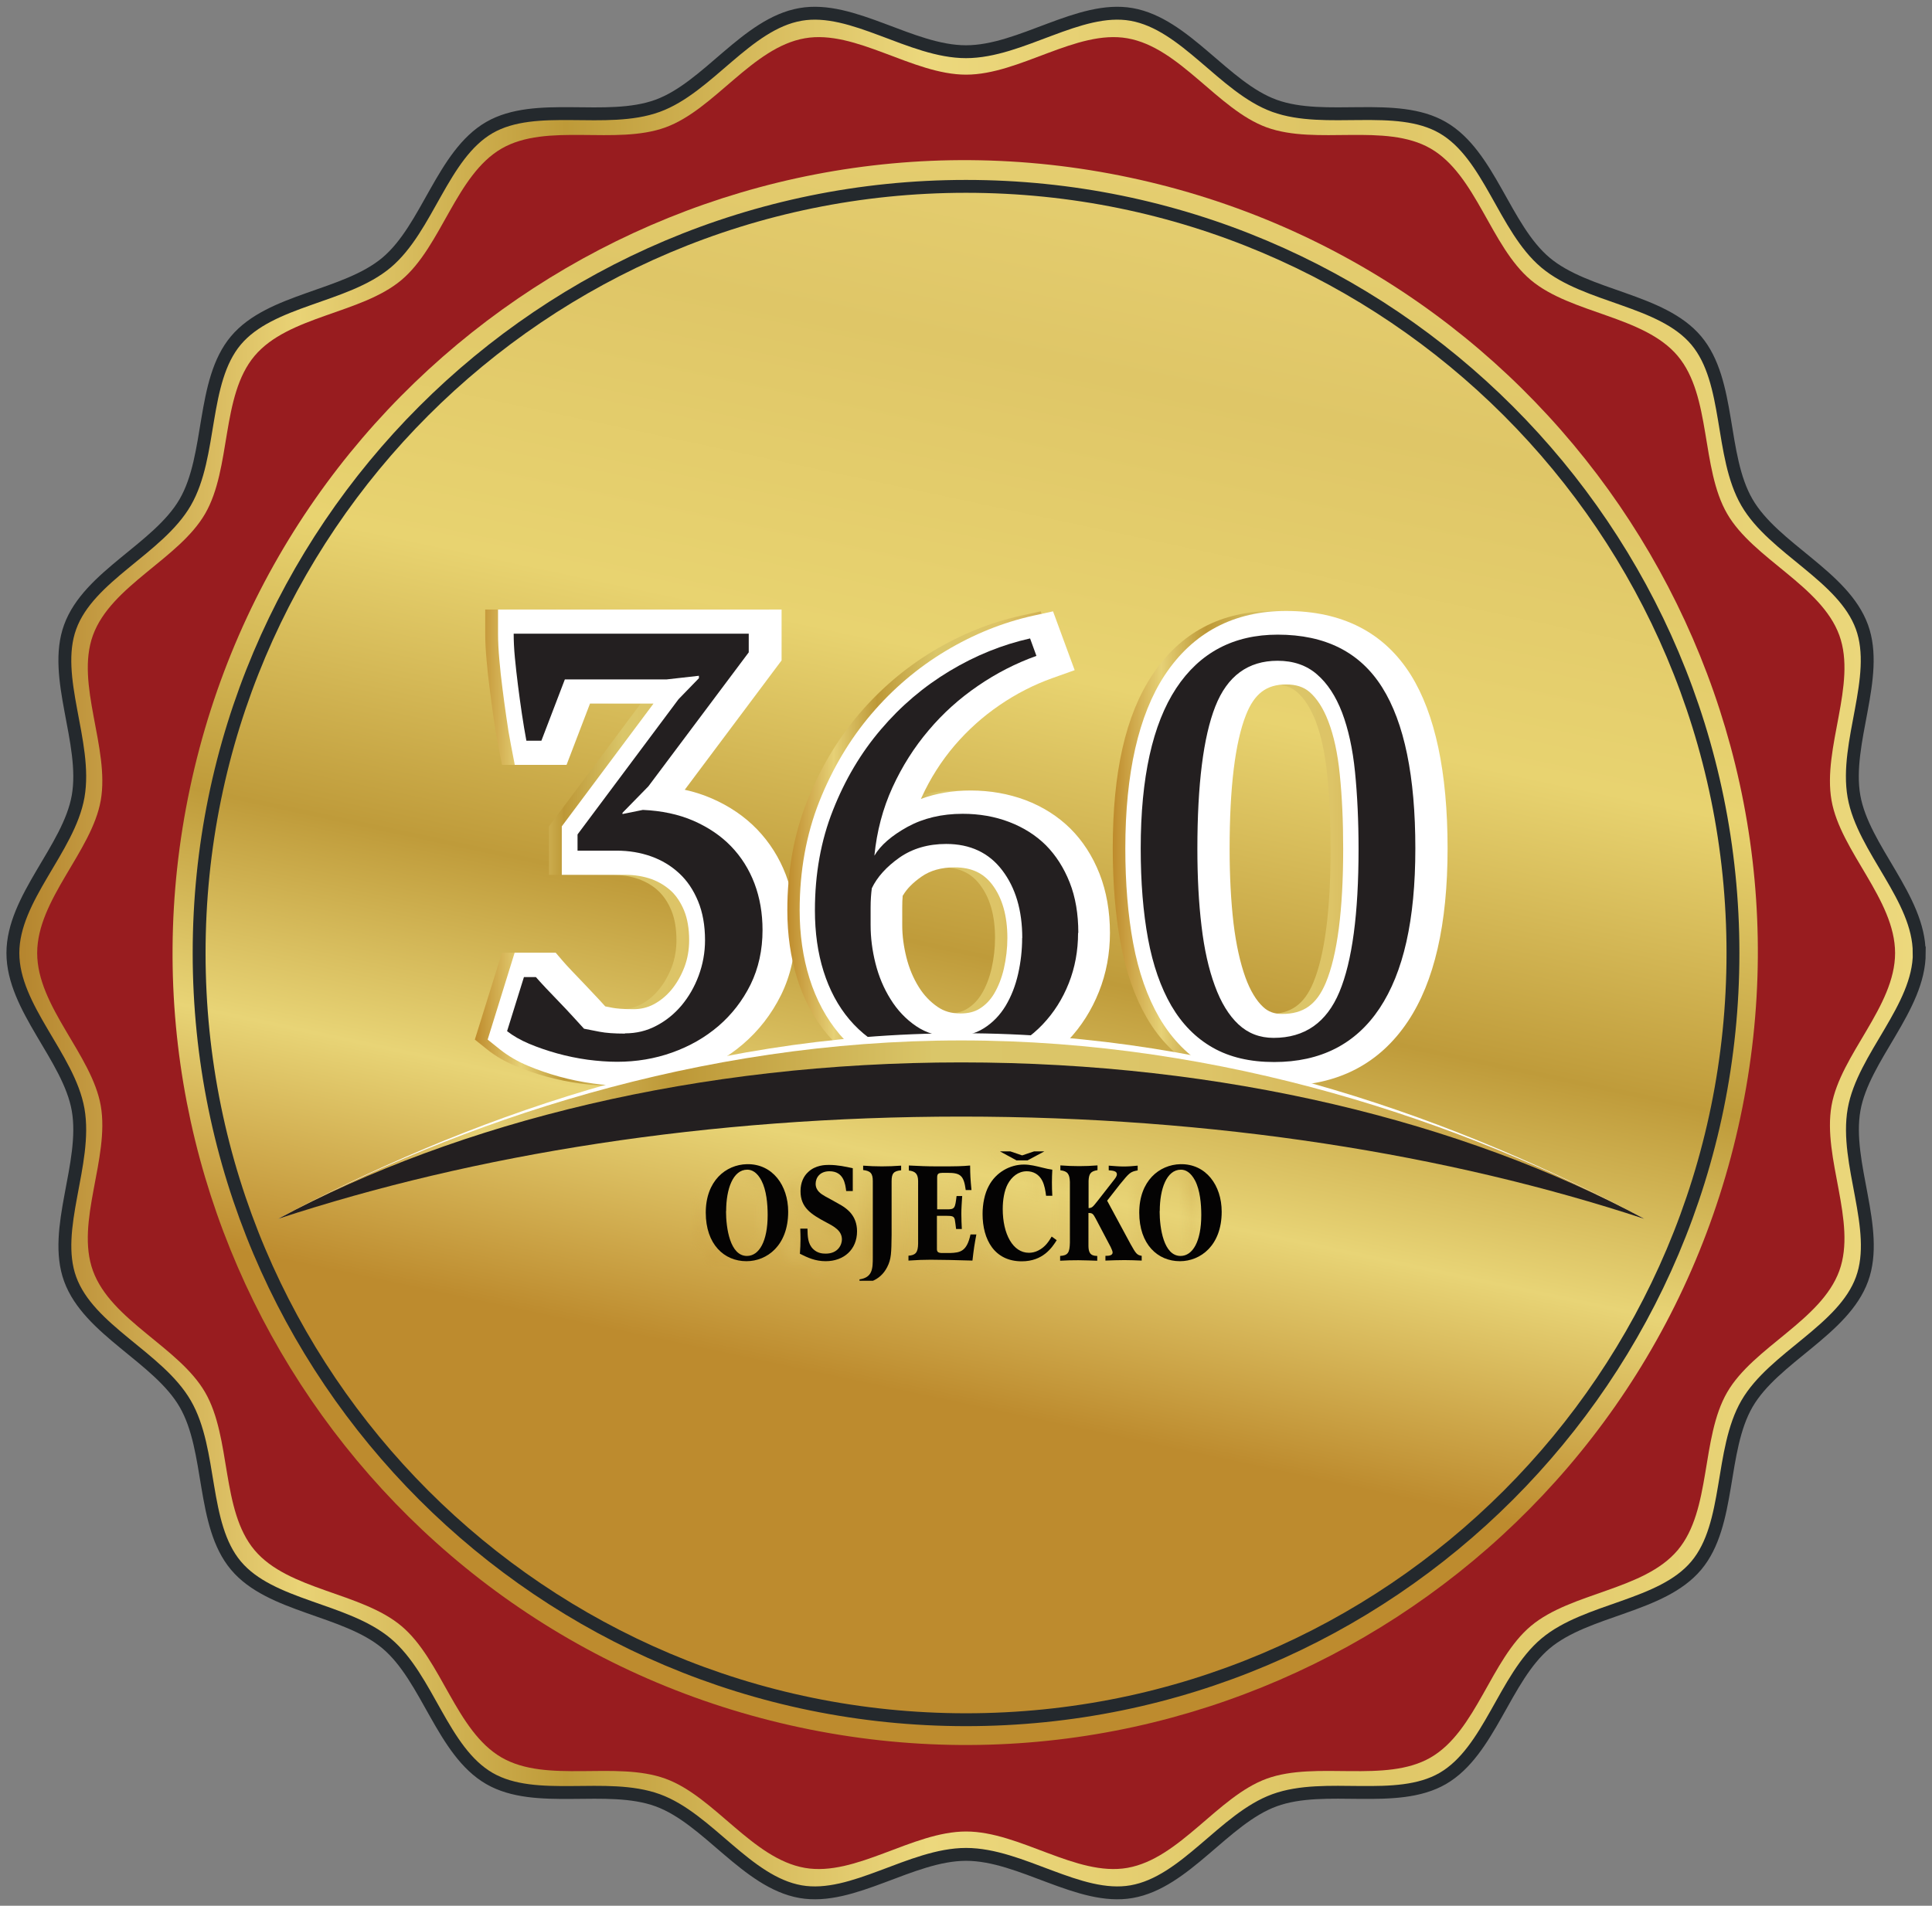 <svg width="150" height="148" viewBox="0 0 150 148" fill="none" xmlns="http://www.w3.org/2000/svg">
<rect x="0" y="0" width="150" height="148" fill="#808080" stroke="none"/>
<path d="M149.013 74.013C149.013 78.28 144.663 82.109 143.949 86.176C143.215 90.352 145.989 95.436 144.567 99.336C143.125 103.3 137.719 105.411 135.634 109.015C133.53 112.651 134.386 118.385 131.696 121.583C128.999 124.795 123.201 124.943 119.996 127.632C116.798 130.322 115.653 136.005 112.017 138.116C108.413 140.201 102.917 138.36 98.953 139.808C95.059 141.224 92.035 146.179 87.858 146.906C83.797 147.621 79.273 144.011 75.007 144.011C70.74 144.011 66.216 147.621 62.155 146.906C57.979 146.173 54.954 141.224 51.061 139.808C47.097 138.367 41.601 140.201 37.997 138.116C34.355 136.011 33.215 130.322 30.017 127.632C26.806 124.936 21.008 124.788 18.318 121.583C15.628 118.385 16.49 112.651 14.379 109.015C12.294 105.411 6.888 103.3 5.447 99.336C4.031 95.443 6.798 90.352 6.065 86.176C5.35 82.115 1 78.28 1 74.013C1 69.746 5.35 65.911 6.065 61.85C6.798 57.674 4.025 52.59 5.447 48.69C6.888 44.726 12.294 42.615 14.379 39.011C16.483 35.375 15.628 29.641 18.311 26.443C21.008 23.232 26.806 23.084 30.011 20.394C33.209 17.704 34.355 12.021 37.99 9.91C41.594 7.825 47.09 9.666 51.054 8.218C54.948 6.802 57.972 1.847 62.149 1.12C66.21 0.405 70.734 4.016 75 4.016C79.267 4.016 83.791 0.405 87.852 1.12C92.028 1.853 95.046 6.802 98.946 8.218C102.91 9.659 108.406 7.825 112.01 9.91C115.652 12.015 116.792 17.704 119.99 20.394C123.201 23.09 128.999 23.238 131.696 26.443C134.386 29.641 133.523 35.375 135.628 39.011C137.713 42.615 143.119 44.726 144.56 48.69C145.976 52.583 143.209 57.674 143.942 61.85C144.657 65.911 149.007 69.746 149.007 74.013H149.013Z" fill="url(#paint0_linear_188_747)" stroke="#24292D" stroke-miterlimit="10"/>
<path d="M147.134 74.013C147.134 78.17 142.894 81.903 142.199 85.867C141.484 89.941 144.187 94.896 142.803 98.692C141.394 102.554 136.13 104.613 134.096 108.127C132.044 111.673 132.88 117.259 130.261 120.38C127.635 123.507 121.985 123.649 118.857 126.275C115.736 128.894 114.623 134.435 111.077 136.487C107.563 138.521 102.209 136.726 98.341 138.135C94.545 139.519 91.597 144.345 87.53 145.059C83.572 145.754 79.164 142.234 75.007 142.234C70.85 142.234 66.441 145.754 62.484 145.059C58.41 144.345 55.469 139.519 51.672 138.135C47.805 136.726 42.457 138.521 38.943 136.487C35.397 134.435 34.284 128.894 31.163 126.275C28.035 123.649 22.385 123.507 19.759 120.38C17.14 117.259 17.977 111.673 15.924 108.127C13.89 104.613 8.626 102.554 7.217 98.692C5.833 94.896 8.536 89.941 7.822 85.867C7.127 81.909 2.886 78.17 2.886 74.013C2.886 69.856 7.127 66.117 7.822 62.159C8.536 58.085 5.833 53.13 7.217 49.333C8.626 45.472 13.89 43.413 15.924 39.899C17.977 36.353 17.14 30.767 19.759 27.646C22.385 24.518 28.035 24.377 31.163 21.751C34.284 19.132 35.397 13.591 38.943 11.538C42.457 9.505 47.811 11.3 51.672 9.891C55.469 8.507 58.416 3.681 62.484 2.973C66.441 2.278 70.85 5.798 75.007 5.798C79.164 5.798 83.572 2.278 87.53 2.973C91.604 3.687 94.545 8.507 98.341 9.891C102.209 11.3 107.557 9.505 111.077 11.538C114.623 13.591 115.736 19.132 118.857 21.751C121.985 24.377 127.635 24.518 130.261 27.646C132.88 30.767 132.044 36.353 134.096 39.899C136.13 43.413 141.394 45.472 142.803 49.333C144.187 53.13 141.484 58.085 142.199 62.159C142.894 66.117 147.134 69.856 147.134 74.013Z" fill="#981C1F"/>
<path d="M135.122 86.769C142.187 53.53 120.969 20.858 87.731 13.793C54.492 6.727 21.819 27.945 14.754 61.184C7.689 94.423 28.907 127.095 62.146 134.16C95.384 141.226 128.057 120.008 135.122 86.769Z" fill="url(#paint1_linear_188_747)"/>
<g clip-path="url(#clip0_188_747)">
<path d="M47.589 84.326C46.793 84.326 45.94 84.269 45.048 84.145C44.157 84.022 43.276 83.842 42.413 83.605C41.569 83.368 40.763 83.093 40.024 82.781C39.199 82.439 38.469 82.013 37.872 81.539L36.867 80.734L38.971 73.986H42.157L42.716 74.639C42.877 74.829 43.114 75.085 43.418 75.407C43.74 75.748 44.081 76.109 44.442 76.478C44.812 76.867 45.172 77.246 45.523 77.625C45.693 77.814 45.854 77.985 46.006 78.156C46.186 78.194 46.376 78.222 46.584 78.269C46.85 78.317 47.343 78.374 48.196 78.374C48.765 78.374 49.277 78.25 49.751 78.004C50.282 77.729 50.737 77.359 51.135 76.876C51.552 76.374 51.894 75.777 52.15 75.113C52.396 74.459 52.519 73.758 52.519 73.019C52.519 72.118 52.387 71.341 52.121 70.697C51.865 70.081 51.533 69.588 51.116 69.19C50.68 68.782 50.178 68.489 49.59 68.27C48.974 68.052 48.281 67.939 47.542 67.939H42.621V64.176L49.742 54.642H44.812L42.991 59.4H38.971L38.678 57.874C38.545 57.201 38.422 56.462 38.317 55.694C38.203 54.936 38.109 54.187 38.014 53.448C37.919 52.699 37.834 51.96 37.777 51.258C37.711 50.529 37.673 49.846 37.673 49.221V47.335H59.687V51.287L52.169 61.333C52.908 61.494 53.61 61.721 54.264 62.006C55.638 62.603 56.824 63.409 57.791 64.413C58.758 65.418 59.507 66.603 60.019 67.939C60.521 69.256 60.767 70.697 60.767 72.223C60.767 74.061 60.388 75.767 59.639 77.274C58.9 78.762 57.904 80.042 56.672 81.094C55.458 82.127 54.046 82.932 52.491 83.482C50.936 84.032 49.296 84.316 47.589 84.316V84.326Z" fill="url(#paint2_linear_188_747)"/>
<path d="M48.585 84.326C47.788 84.326 46.935 84.269 46.044 84.145C45.153 84.022 44.271 83.842 43.408 83.605C42.555 83.368 41.759 83.093 41.019 82.781C40.194 82.439 39.474 82.013 38.867 81.539L37.862 80.734L39.957 73.986H43.143L43.702 74.639C43.863 74.829 44.1 75.085 44.404 75.407C44.736 75.748 45.067 76.109 45.428 76.478C45.797 76.867 46.158 77.246 46.508 77.625C46.679 77.814 46.84 77.985 46.992 78.156C47.172 78.194 47.362 78.222 47.57 78.269C47.836 78.317 48.329 78.374 49.182 78.374C49.751 78.374 50.263 78.25 50.737 78.004C51.258 77.729 51.723 77.35 52.121 76.876C52.538 76.374 52.879 75.777 53.135 75.113C53.382 74.459 53.505 73.758 53.505 73.019C53.505 72.118 53.372 71.341 53.107 70.697C52.851 70.09 52.519 69.578 52.102 69.19C51.666 68.792 51.154 68.479 50.576 68.27C49.959 68.052 49.267 67.939 48.528 67.939H43.617V64.176L50.737 54.642H45.807L43.987 59.4H39.967L39.673 57.874C39.54 57.201 39.417 56.462 39.313 55.694C39.199 54.936 39.104 54.187 39.009 53.448C38.914 52.699 38.829 51.96 38.772 51.258C38.706 50.529 38.668 49.846 38.668 49.221V47.335H60.682V51.287L53.164 61.333C53.903 61.494 54.605 61.721 55.259 62.006C56.634 62.603 57.819 63.409 58.786 64.413C59.753 65.418 60.502 66.603 61.014 67.939C61.516 69.256 61.763 70.697 61.763 72.223C61.763 74.061 61.384 75.767 60.635 77.284C59.895 78.772 58.9 80.051 57.667 81.103C56.454 82.136 55.041 82.942 53.486 83.492C51.931 84.041 50.282 84.326 48.585 84.326Z" fill="white"/>
<path d="M48.528 80.25C49.4 80.25 50.206 80.061 50.955 79.662C51.704 79.274 52.358 78.743 52.917 78.08C53.477 77.407 53.922 76.639 54.245 75.767C54.567 74.895 54.738 73.976 54.738 73.019C54.738 71.872 54.558 70.858 54.197 69.986C53.837 69.114 53.354 68.394 52.728 67.816C52.102 67.237 51.382 66.802 50.557 66.508C49.732 66.214 48.841 66.062 47.874 66.062H44.84V64.802L52.681 54.301L54.264 52.67V52.481L51.742 52.765H43.854L42.034 57.523H40.868C40.744 56.869 40.631 56.168 40.517 55.419C40.403 54.67 40.308 53.931 40.213 53.201C40.119 52.471 40.043 51.761 39.976 51.078C39.91 50.396 39.882 49.77 39.882 49.211H58.132V50.661L50.339 61.068L48.329 63.124V63.219L49.912 62.897C51.372 62.963 52.681 63.238 53.837 63.74C54.984 64.243 55.961 64.897 56.757 65.721C57.554 66.546 58.16 67.512 58.578 68.612C58.995 69.721 59.203 70.924 59.203 72.232C59.203 73.787 58.89 75.199 58.274 76.459C57.648 77.72 56.814 78.791 55.781 79.681C54.738 80.572 53.543 81.255 52.188 81.738C50.832 82.222 49.41 82.458 47.912 82.458C47.191 82.458 46.433 82.401 45.627 82.297C44.821 82.184 44.025 82.022 43.247 81.805C42.47 81.587 41.749 81.34 41.076 81.056C40.403 80.771 39.844 80.449 39.37 80.079L40.678 75.881H41.607C41.797 76.099 42.053 76.383 42.375 76.725C42.697 77.066 43.048 77.426 43.399 77.796C43.759 78.165 44.11 78.544 44.451 78.914C44.793 79.283 45.087 79.615 45.343 79.89C45.655 79.956 46.053 80.032 46.556 80.127C47.049 80.222 47.703 80.269 48.519 80.269L48.528 80.25Z" fill="#231F20"/>
<path d="M98.605 84.326C96.424 84.326 94.509 83.871 92.916 82.961C91.323 82.051 90.015 80.734 89.029 79.028C88.1 77.426 87.418 75.483 87 73.237C86.602 71.095 86.394 68.621 86.394 65.882C86.394 59.959 87.389 55.561 89.446 52.443C91.636 49.126 94.812 47.448 98.88 47.448C103.241 47.448 106.493 49.116 108.559 52.415C110.474 55.476 111.413 59.883 111.413 65.882C111.413 71.882 110.408 76.203 108.332 79.321C106.123 82.638 102.852 84.316 98.614 84.316L98.605 84.326ZM98.88 53.154C97.799 53.154 96.585 53.438 95.76 55.523C94.917 57.656 94.49 61.153 94.49 65.93C94.49 68.043 94.594 69.977 94.793 71.701C94.993 73.35 95.305 74.763 95.722 75.919C96.092 76.933 96.557 77.701 97.088 78.194C97.495 78.573 97.951 78.743 98.557 78.743C100.216 78.743 101.259 77.995 101.961 76.317C102.852 74.175 103.307 70.678 103.307 65.93C103.307 63.807 103.222 61.854 103.042 60.129C102.871 58.509 102.577 57.106 102.141 55.988C101.762 55.002 101.278 54.253 100.709 53.751C100.245 53.343 99.638 53.154 98.87 53.154H98.88Z" fill="url(#paint3_linear_188_747)"/>
<path d="M99.581 84.326C97.401 84.326 95.486 83.871 93.902 82.961C92.309 82.051 91.001 80.734 90.006 79.028C89.077 77.426 88.394 75.483 87.977 73.237C87.579 71.095 87.37 68.621 87.37 65.882C87.37 60.044 88.403 55.523 90.423 52.443C92.613 49.126 95.789 47.448 99.856 47.448C104.217 47.448 107.469 49.116 109.536 52.415C111.423 55.438 112.39 59.968 112.39 65.882C112.39 71.796 111.356 76.251 109.308 79.321C107.099 82.638 103.829 84.316 99.591 84.316L99.581 84.326ZM99.856 53.154C98.33 53.154 97.391 53.865 96.737 55.523C95.893 57.656 95.467 61.153 95.467 65.93C95.467 68.043 95.571 69.986 95.77 71.701C95.969 73.35 96.282 74.763 96.699 75.919C97.069 76.933 97.533 77.701 98.064 78.194C98.463 78.573 98.936 78.743 99.534 78.743C101.212 78.743 102.226 78.013 102.937 76.317C103.829 74.175 104.284 70.678 104.284 65.93C104.284 63.807 104.198 61.854 104.018 60.129C103.857 58.509 103.554 57.106 103.118 55.988C102.738 55.002 102.255 54.253 101.686 53.751C101.212 53.343 100.624 53.154 99.847 53.154H99.856Z" fill="white"/>
<path d="M88.565 65.882C88.565 60.385 89.484 56.243 91.314 53.457C93.144 50.68 95.779 49.287 99.202 49.287C102.899 49.287 105.601 50.652 107.317 53.391C109.033 56.13 109.887 60.29 109.887 65.882C109.887 71.474 108.958 75.521 107.109 78.307C105.26 81.084 102.53 82.477 98.927 82.477C97.059 82.477 95.476 82.108 94.158 81.359C92.841 80.61 91.779 79.53 90.944 78.108C90.12 76.687 89.513 74.952 89.133 72.905C88.754 70.858 88.565 68.517 88.565 65.892V65.882ZM92.964 65.93C92.964 68.119 93.068 70.119 93.286 71.919C93.495 73.72 93.845 75.265 94.32 76.554C94.793 77.852 95.4 78.847 96.149 79.549C96.898 80.25 97.808 80.601 98.88 80.601C101.297 80.601 102.994 79.416 103.99 77.037C104.985 74.658 105.478 70.962 105.478 65.939C105.478 63.75 105.383 61.75 105.203 59.949C105.023 58.148 104.682 56.613 104.198 55.334C103.705 54.054 103.061 53.069 102.245 52.367C101.439 51.666 100.416 51.315 99.192 51.315C96.898 51.315 95.287 52.5 94.357 54.86C93.428 57.22 92.964 60.916 92.964 65.939V65.93Z" fill="#231F20"/>
<path d="M73.367 84.326C71.433 84.326 69.67 83.975 68.153 83.283C66.617 82.582 65.299 81.596 64.237 80.335C63.194 79.103 62.408 77.634 61.886 75.966C61.384 74.355 61.128 72.583 61.128 70.687C61.128 67.645 61.64 64.802 62.654 62.243C63.659 59.712 65.015 57.428 66.683 55.466C68.352 53.505 70.296 51.855 72.457 50.557C74.619 49.259 76.903 48.339 79.245 47.818L80.8 47.477L82.478 52.045L80.753 52.661C79.312 53.173 77.927 53.884 76.629 54.775C75.339 55.656 74.173 56.708 73.149 57.902C72.135 59.096 71.272 60.442 70.599 61.921C70.58 61.959 70.561 62.006 70.542 62.044C71.718 61.608 73.016 61.39 74.41 61.39C75.918 61.39 77.349 61.646 78.667 62.139C80.023 62.65 81.189 63.399 82.156 64.356C83.113 65.314 83.872 66.489 84.412 67.863C84.943 69.218 85.218 70.763 85.218 72.45C85.218 74.052 84.934 75.597 84.374 77.018C83.805 78.449 83 79.729 81.966 80.809C80.923 81.899 79.662 82.771 78.202 83.397C76.742 84.013 75.121 84.335 73.386 84.335L73.367 84.326ZM69.129 69.54C69.101 69.815 69.091 70.138 69.091 70.488V71.853C69.091 72.668 69.205 73.521 69.423 74.383C69.632 75.208 69.954 75.976 70.381 76.658C70.779 77.293 71.253 77.805 71.85 78.203C72.343 78.544 72.912 78.705 73.604 78.705C74.221 78.705 74.713 78.582 75.112 78.326C75.567 78.042 75.927 77.663 76.221 77.179C76.553 76.62 76.809 75.966 76.979 75.237C77.159 74.45 77.254 73.644 77.254 72.848C77.254 71.095 76.866 69.73 76.069 68.688C75.377 67.787 74.457 67.361 73.159 67.361C72.125 67.361 71.272 67.598 70.57 68.091C69.926 68.545 69.442 69.029 69.148 69.54H69.129Z" fill="url(#paint4_linear_188_747)"/>
<path d="M74.325 84.326C72.391 84.326 70.627 83.975 69.11 83.283C67.575 82.582 66.257 81.596 65.195 80.335C64.152 79.103 63.365 77.634 62.844 75.966C62.341 74.355 62.085 72.583 62.085 70.687C62.085 67.645 62.597 64.802 63.612 62.243C64.617 59.712 65.972 57.428 67.641 55.466C69.309 53.505 71.253 51.855 73.415 50.557C75.576 49.259 77.861 48.339 80.203 47.818L81.758 47.477L83.436 52.045L81.71 52.661C80.269 53.173 78.885 53.884 77.586 54.775C76.297 55.656 75.131 56.708 74.107 57.902C73.092 59.096 72.23 60.442 71.556 61.921C71.537 61.959 71.519 62.006 71.499 62.044C72.675 61.608 73.974 61.39 75.368 61.39C76.875 61.39 78.307 61.646 79.624 62.139C80.971 62.65 82.146 63.399 83.113 64.356C84.071 65.314 84.829 66.489 85.37 67.863C85.901 69.218 86.176 70.763 86.176 72.45C86.176 74.052 85.891 75.597 85.322 77.018C84.754 78.449 83.948 79.719 82.914 80.809C81.871 81.899 80.61 82.771 79.15 83.397C77.69 84.013 76.069 84.335 74.334 84.335L74.325 84.326ZM70.087 69.54C70.058 69.815 70.049 70.138 70.049 70.488V71.853C70.049 72.668 70.163 73.521 70.381 74.383C70.589 75.208 70.912 75.976 71.338 76.658C71.727 77.284 72.22 77.805 72.808 78.203C73.31 78.544 73.86 78.705 74.562 78.705C75.178 78.705 75.671 78.582 76.069 78.326C76.524 78.042 76.885 77.663 77.178 77.179C77.51 76.62 77.766 75.966 77.937 75.237C78.117 74.45 78.212 73.644 78.212 72.848C78.212 71.114 77.814 69.721 77.027 68.688C76.335 67.787 75.415 67.361 74.116 67.361C73.083 67.361 72.23 67.598 71.528 68.091C70.883 68.545 70.4 69.029 70.106 69.54H70.087Z" fill="white"/>
<path d="M83.701 72.45C83.701 73.834 83.464 75.132 82.981 76.355C82.497 77.578 81.824 78.639 80.952 79.558C80.079 80.478 79.027 81.198 77.795 81.729C76.562 82.259 75.197 82.515 73.689 82.515C72.002 82.515 70.513 82.222 69.224 81.634C67.935 81.046 66.844 80.231 65.953 79.179C65.062 78.127 64.398 76.876 63.943 75.436C63.488 73.995 63.27 72.412 63.27 70.697C63.27 67.873 63.735 65.276 64.673 62.916C65.603 60.556 66.844 58.461 68.399 56.642C69.945 54.822 71.727 53.315 73.728 52.111C75.728 50.908 77.814 50.064 79.975 49.581L80.468 50.936C78.876 51.505 77.359 52.282 75.936 53.258C74.505 54.234 73.225 55.381 72.106 56.708C70.978 58.035 70.04 59.513 69.29 61.153C68.541 62.792 68.077 64.555 67.887 66.451C68.371 65.636 69.224 64.897 70.457 64.214C71.689 63.541 73.121 63.2 74.742 63.2C76.031 63.2 77.235 63.408 78.354 63.835C79.463 64.261 80.411 64.859 81.198 65.636C81.976 66.422 82.592 67.38 83.047 68.526C83.502 69.673 83.72 70.981 83.72 72.45H83.701ZM79.368 72.848C79.368 70.697 78.847 68.943 77.814 67.588C76.78 66.223 75.32 65.541 73.462 65.541C72.049 65.541 70.836 65.901 69.831 66.603C68.826 67.313 68.105 68.109 67.688 68.981C67.631 69.408 67.594 69.901 67.594 70.479V71.844C67.594 72.81 67.717 73.805 67.973 74.82C68.229 75.834 68.617 76.762 69.148 77.606C69.67 78.449 70.333 79.151 71.13 79.691C71.926 80.231 72.855 80.506 73.908 80.506C74.865 80.506 75.699 80.288 76.391 79.852C77.084 79.416 77.643 78.829 78.079 78.108C78.515 77.378 78.838 76.554 79.046 75.635C79.255 74.715 79.359 73.777 79.359 72.839L79.368 72.848Z" fill="#231F20"/>
<path d="M127.663 94.656C112.456 89.633 94.234 82.648 74.628 82.648C55.022 82.648 36.8 89.642 21.593 94.656C35.681 87.093 54.264 80.241 74.628 80.241C94.993 80.241 113.575 87.093 127.663 94.656Z" fill="white"/>
<mask id="mask0_188_747" style="mask-type:luminance" maskUnits="userSpaceOnUse" x="54" y="89" width="40" height="11">
<path d="M66.333 99.546V99.907C66.399 99.907 66.475 99.888 66.57 99.878V99.717V99.49C66.503 99.508 66.427 99.527 66.342 99.537M82.137 98.058H82.222C82.194 98.058 82.165 98.058 82.137 98.058ZM70.57 98.068H70.552C71.035 98.04 71.433 98.03 71.888 98.03C72.438 98.03 74.116 98.049 75.14 98.096C75.14 98.087 75.14 98.068 75.14 98.058C74.145 98.03 72.789 98.011 72.287 98.011C71.699 98.011 71.196 98.03 70.58 98.068M82.317 98.049H82.232C82.602 98.04 82.971 98.03 83.341 98.03C83.588 98.03 84.564 98.058 84.801 98.068V98.03C84.422 98.02 83.9 98.002 83.73 98.002C83.208 98.002 82.744 98.011 82.317 98.04M85.446 97.698V98.068C85.939 98.049 86.432 98.03 86.915 98.03C87.37 98.03 87.778 98.049 88.252 98.068V98.03C87.93 98.02 87.626 98.011 87.304 98.011C86.83 98.011 86.337 98.03 85.863 98.049H85.664V97.689C85.588 97.689 85.503 97.698 85.436 97.698M70.163 97.708V98.087C70.239 98.087 70.314 98.077 70.39 98.077V97.679C70.324 97.698 70.248 97.708 70.163 97.717M81.919 97.698V98.068C81.995 98.068 82.071 98.068 82.146 98.058V97.67C82.08 97.689 82.004 97.698 81.919 97.698ZM80.961 96.665C81.103 96.532 81.217 96.39 81.312 96.258L81.255 96.22C81.179 96.353 81.085 96.514 80.961 96.675M74.979 96.059C74.894 96.457 74.78 96.741 74.657 96.95C74.865 96.807 75.026 96.542 75.159 96.059H74.979ZM61.725 95.604C61.734 95.869 61.744 96.144 61.744 96.419C61.744 96.798 61.725 97.158 61.697 97.556C62.303 97.85 62.891 98.134 63.697 98.134C63.82 98.134 63.944 98.125 64.067 98.106C63.214 98.106 62.578 97.793 62.019 97.509L61.915 97.461V97.348C61.962 96.893 61.971 96.561 61.971 96.229C61.971 96.03 61.971 95.822 61.962 95.604H61.725ZM72.922 94.58V94.599H73.064C73.576 94.599 73.671 94.647 73.746 94.865C73.775 94.997 73.822 95.367 73.851 95.613H74.296C74.296 95.613 74.296 95.604 74.296 95.594H74.107L74.069 95.291C74.04 95.073 74.012 94.808 73.984 94.713C73.946 94.609 73.936 94.571 73.462 94.571H72.931L72.922 94.58ZM84.678 94.798C84.678 94.798 84.678 94.798 84.678 94.817L85.834 97.016C85.872 97.092 85.939 97.243 85.967 97.348C86.138 97.348 86.214 97.31 86.214 97.253C86.214 97.205 86.138 97.035 86.081 96.902L84.924 94.713C84.791 94.476 84.754 94.391 84.668 94.372V94.817L84.678 94.798ZM73.87 93.073C73.832 93.376 73.803 93.594 73.766 93.746C73.974 93.718 74.002 93.594 74.069 93.073H73.87ZM76.382 92.277C76.06 92.874 75.899 93.689 75.899 94.457C75.899 96.447 76.818 98.134 78.942 98.134C79.075 98.134 79.207 98.134 79.331 98.115C77.359 98.115 76.136 96.637 76.136 94.267C76.136 93.433 76.316 92.609 76.638 92.002C76.733 91.822 76.847 91.652 76.97 91.49C76.742 91.709 76.543 91.974 76.392 92.268M54.397 94.372C54.397 96.836 55.828 98.144 57.554 98.144C57.677 98.144 57.8 98.144 57.923 98.115C56.283 98.106 54.624 96.883 54.624 94.182C54.624 93.206 54.918 92.192 55.525 91.434C54.852 92.059 54.406 93.035 54.406 94.362M88.062 94.372C88.062 96.836 89.494 98.144 91.219 98.144C91.343 98.144 91.466 98.144 91.589 98.115C89.949 98.106 88.299 96.883 88.299 94.182C88.299 93.206 88.593 92.192 89.191 91.434C88.517 92.059 88.072 93.035 88.072 94.362M73.178 91.244C73.073 91.244 73.016 91.244 72.979 91.272H73.159C74.154 91.272 74.429 91.462 74.581 92.609H75.026V92.59H74.837L74.818 92.448C74.676 91.358 74.467 91.254 73.557 91.254H73.178V91.244ZM62.322 91.225C62.019 91.51 61.754 92.002 61.754 92.685C61.754 93.983 62.588 94.485 63.735 95.111C64.38 95.452 64.967 95.774 64.967 96.447C64.967 96.599 64.93 96.807 64.816 96.997C65.1 96.788 65.195 96.466 65.195 96.258C65.195 95.67 64.664 95.395 64.048 95.064C62.986 94.485 61.981 93.945 61.981 92.495C61.981 91.87 62.19 91.434 62.389 91.159C62.37 91.178 62.341 91.197 62.322 91.216M79.444 91.159C79.9 91.197 80.298 91.424 80.535 91.907C80.705 92.258 80.772 92.666 80.819 93.054H81.303V93.035H81.066L81.047 92.893C80.99 92.495 80.933 92.116 80.772 91.803C80.506 91.254 80.042 91.14 79.7 91.14C79.606 91.14 79.52 91.149 79.435 91.168M64.114 91.149C65.119 91.225 65.233 92.173 65.29 92.675H65.802V92.656H65.536L65.517 92.514C65.442 91.841 65.28 91.121 64.38 91.121C64.285 91.121 64.19 91.13 64.114 91.149ZM57.762 91.045C58.084 91.092 58.426 91.32 58.72 91.879C59.108 92.618 59.203 93.689 59.203 94.552C59.203 95.746 58.985 96.627 58.606 97.158C59.127 96.741 59.431 95.746 59.431 94.362C59.431 93.244 59.27 92.344 58.966 91.775C58.701 91.272 58.378 91.017 58.009 91.017C57.923 91.017 57.838 91.036 57.762 91.055M91.418 91.045C91.741 91.092 92.082 91.32 92.376 91.879C92.765 92.618 92.86 93.689 92.86 94.552C92.86 95.746 92.641 96.627 92.262 97.158C92.784 96.741 93.087 95.746 93.087 94.362C93.087 93.244 92.926 92.344 92.623 91.775C92.357 91.272 92.035 91.017 91.665 91.017C91.58 91.017 91.494 91.036 91.418 91.055M66.617 91.055C67.195 91.121 67.366 91.32 67.366 91.907V97.831C67.366 98.305 67.366 98.722 67.195 99.025C67.575 98.788 67.594 98.343 67.594 97.641V91.718C67.594 91.216 67.48 91.092 66.987 91.026L66.845 91.007V90.723C66.769 90.723 66.693 90.723 66.617 90.713V91.055ZM70.191 91.092C70.694 91.14 70.902 91.348 70.912 91.898V96.779C70.912 96.997 70.883 97.168 70.836 97.3C71.054 97.224 71.13 97.044 71.139 96.589V91.709C71.139 91.263 70.997 91.111 70.57 91.064L70.419 91.045V90.704C70.343 90.704 70.277 90.704 70.191 90.694V91.083V91.092ZM85.692 91.064C86.052 91.083 86.327 91.121 86.327 91.377C86.327 91.509 86.223 91.652 86.138 91.765L84.82 93.452C84.773 93.509 84.735 93.566 84.697 93.604C84.716 93.594 84.744 93.566 84.773 93.538L84.801 93.509C84.801 93.509 84.877 93.414 84.953 93.31L86.394 91.462C86.451 91.386 86.546 91.254 86.546 91.178C86.546 91.111 86.46 91.055 86.062 91.036H85.91V90.713C85.834 90.713 85.759 90.704 85.683 90.694V91.055L85.692 91.064ZM81.938 91.055C82.516 91.121 82.658 91.358 82.677 91.964V96.684C82.677 96.959 82.649 97.158 82.592 97.3C82.82 97.224 82.886 97.035 82.905 96.485V91.765C82.886 91.216 82.772 91.073 82.308 91.026L82.156 91.007V90.704C82.08 90.704 82.004 90.704 81.928 90.685V91.045L81.938 91.055ZM77.245 89.605L78.534 90.306H79.378L79.425 90.287H78.885L77.643 89.605H77.245Z" fill="white"/>
</mask>
<g mask="url(#mask0_188_747)">
<path d="M73.748 70.255L49.245 94.749L73.748 119.244L98.251 94.749L73.748 70.255Z" fill="url(#paint5_linear_188_747)"/>
</g>
<path d="M61.194 94.106C61.194 96.722 59.554 97.945 57.952 97.945C56.226 97.945 54.795 96.637 54.795 94.173C54.795 91.709 56.349 90.448 57.99 90.41C59.971 90.372 61.194 92.05 61.194 94.097M56.368 94.059C56.368 95.376 56.681 97.537 57.99 97.537C58.947 97.537 59.601 96.39 59.601 94.353C59.601 93.5 59.507 92.429 59.118 91.68C58.777 91.036 58.378 90.837 58.018 90.837C56.909 90.837 56.378 92.334 56.378 94.049" fill="#040303"/>
<path d="M62.692 95.414C62.702 96.002 62.711 96.599 63.138 97.006C63.469 97.329 63.858 97.357 64.105 97.357C65.091 97.357 65.366 96.637 65.366 96.258C65.366 95.575 64.768 95.253 64.133 94.921C62.986 94.305 62.152 93.793 62.152 92.505C62.152 91.813 62.417 91.329 62.721 91.045C63.299 90.467 64.105 90.467 64.351 90.467C65.043 90.467 65.631 90.6 66.209 90.723C66.209 91.026 66.209 91.32 66.209 91.623C66.209 91.927 66.209 92.201 66.209 92.495H65.697C65.631 91.964 65.517 90.96 64.399 90.96C63.659 90.96 63.327 91.453 63.327 91.936C63.327 92.476 63.763 92.732 64.057 92.903C64.484 93.14 64.901 93.358 65.318 93.604C65.735 93.86 66.541 94.391 66.541 95.623C66.541 97.044 65.508 97.945 64.105 97.945C63.299 97.945 62.711 97.67 62.104 97.367C62.133 96.978 62.152 96.618 62.152 96.229C62.152 95.964 62.142 95.68 62.133 95.414H62.702H62.692Z" fill="#040303"/>
<path d="M67.006 90.524C67.499 90.562 67.982 90.581 68.466 90.581C68.949 90.581 69.461 90.562 69.964 90.524V90.884C69.376 90.941 69.224 91.13 69.224 91.737V95.907C69.205 97.281 69.205 97.774 68.883 98.4C68.295 99.556 67.205 99.66 66.731 99.717V99.357C67.745 99.205 67.764 98.523 67.764 97.641V91.718C67.764 91.13 67.584 90.931 67.015 90.865V90.524H67.006Z" fill="#040303"/>
<path d="M70.59 90.514C71.433 90.552 71.86 90.581 72.818 90.581C74.429 90.581 74.628 90.571 75.32 90.514C75.33 91.32 75.339 91.5 75.425 92.419H74.979C74.828 91.263 74.552 91.083 73.557 91.083H73.178C72.865 91.092 72.761 91.14 72.761 91.453V93.917H73.529C74.145 93.926 74.154 93.803 74.268 92.884H74.704C74.676 93.367 74.638 93.812 74.638 94.267C74.638 94.656 74.657 95.054 74.676 95.443H74.23C74.202 95.196 74.154 94.827 74.126 94.684C74.05 94.466 73.965 94.419 73.443 94.419H72.742V96.95C72.732 97.215 72.818 97.3 73.13 97.31H73.756C74.552 97.281 75.064 97.196 75.349 95.869H75.804C75.652 96.694 75.614 96.912 75.501 97.897C74.477 97.859 72.799 97.831 72.258 97.831C71.718 97.831 71.206 97.85 70.533 97.897V97.518C71.083 97.48 71.272 97.272 71.282 96.589V91.709C71.272 91.159 71.064 90.96 70.561 90.903V90.514H70.59Z" fill="#040303"/>
<path d="M82.042 96.315C81.682 96.883 80.98 97.954 79.331 97.954C77.207 97.954 76.287 96.267 76.287 94.277C76.287 93.5 76.448 92.685 76.771 92.097C77.321 91.045 78.411 90.439 79.501 90.439C79.975 90.439 80.459 90.562 80.914 90.675C81.284 90.77 81.369 90.78 81.701 90.837C81.682 91.168 81.672 91.5 81.672 91.822C81.672 92.173 81.682 92.523 81.701 92.865H81.217C81.17 92.486 81.103 92.069 80.933 91.718C80.677 91.197 80.222 90.96 79.719 90.96C79.056 90.96 78.544 91.386 78.231 91.974C77.975 92.467 77.852 93.177 77.852 93.888C77.852 95.85 78.648 97.291 79.88 97.291C80.089 97.291 80.345 97.253 80.601 97.12C81.17 96.845 81.454 96.362 81.653 96.03L82.042 96.315Z" fill="#040303"/>
<path d="M79.776 90.116H78.923L77.633 89.415H78.439L79.359 89.728L80.288 89.415H81.085L79.776 90.116Z" fill="#040303"/>
<path d="M82.327 90.505C82.82 90.543 83.303 90.562 83.796 90.562C84.261 90.562 84.735 90.543 85.209 90.505V90.874C84.659 90.96 84.545 91.168 84.517 91.699V93.822C84.659 93.812 84.754 93.803 84.886 93.661C84.915 93.642 85.01 93.519 85.209 93.272L86.526 91.585C86.612 91.472 86.716 91.329 86.716 91.197C86.716 90.95 86.441 90.912 86.081 90.884V90.524C86.498 90.552 86.849 90.59 87.238 90.59C87.598 90.59 87.958 90.562 88.328 90.524V90.893C87.749 90.998 87.683 91.083 86.944 91.983L85.958 93.244L87.778 96.618C88.186 97.348 88.271 97.471 88.641 97.528V97.897C88.167 97.878 87.759 97.859 87.304 97.859C86.82 97.859 86.327 97.878 85.825 97.897V97.528C86.034 97.528 86.384 97.528 86.384 97.262C86.384 97.177 86.28 96.94 86.233 96.845L85.076 94.647C84.877 94.286 84.829 94.192 84.507 94.201V96.769C84.517 97.234 84.621 97.537 85.19 97.537V97.907C84.953 97.897 83.976 97.869 83.73 97.869C83.256 97.869 82.782 97.878 82.308 97.907V97.537C82.914 97.499 83.047 97.281 83.066 96.514V91.794C83.047 91.187 82.895 90.95 82.327 90.884V90.524V90.505Z" fill="#040303"/>
<path d="M94.851 94.106C94.851 96.722 93.21 97.945 91.608 97.945C89.883 97.945 88.451 96.637 88.451 94.173C88.451 91.709 90.006 90.448 91.646 90.41C93.628 90.372 94.851 92.05 94.851 94.097M90.034 94.059C90.034 95.376 90.347 97.537 91.656 97.537C92.613 97.537 93.267 96.39 93.267 94.353C93.267 93.5 93.172 92.429 92.784 91.68C92.442 91.036 92.044 90.837 91.684 90.837C90.575 90.837 90.044 92.334 90.044 94.049" fill="#040303"/>
<path d="M127.663 94.656C112.456 89.633 94.234 83.207 74.628 83.207C55.022 83.207 36.8 89.642 21.593 94.656C35.681 87.093 54.264 80.8 74.628 80.8C94.993 80.8 113.575 87.093 127.663 94.656Z" fill="url(#paint6_linear_188_747)"/>
<path d="M127.663 94.656C112.456 89.633 94.234 86.714 74.628 86.714C55.022 86.714 36.8 89.642 21.593 94.656C35.681 87.093 54.264 82.506 74.628 82.506C94.993 82.506 113.575 87.093 127.663 94.656Z" fill="#231F20"/>
</g>
<path d="M134.547 74.013C134.547 106.898 107.891 133.553 75 133.553C42.109 133.553 15.46 106.891 15.46 74.013C15.46 41.135 42.115 14.473 75 14.473C107.885 14.473 134.547 41.135 134.547 74.013Z" stroke="#24292D" stroke-miterlimit="10"/>
<defs>
<linearGradient id="paint0_linear_188_747" x1="1" y1="74.013" x2="149.013" y2="74.013" gradientUnits="userSpaceOnUse">
<stop stop-color="#B4832C"/>
<stop offset="0.15" stop-color="#E9D376"/>
<stop offset="0.29" stop-color="#BE9A38"/>
<stop offset="0.48" stop-color="#ECD87D"/>
<stop offset="0.68" stop-color="#DEC565"/>
<stop offset="1" stop-color="#ECD87D"/>
</linearGradient>
<linearGradient id="paint1_linear_188_747" x1="66.221" y1="107.262" x2="90.847" y2="-8.597" gradientUnits="userSpaceOnUse">
<stop stop-color="#BD8B2E"/>
<stop offset="0.15" stop-color="#E8D476"/>
<stop offset="0.29" stop-color="#BF9B3A"/>
<stop offset="0.48" stop-color="#E8D370"/>
<stop offset="0.68" stop-color="#DFC667"/>
<stop offset="1" stop-color="#EDD97D"/>
</linearGradient>
<linearGradient id="paint2_linear_188_747" x1="36.867" y1="65.825" x2="60.767" y2="65.825" gradientUnits="userSpaceOnUse">
<stop stop-color="#BE8B2C"/>
<stop offset="0.15" stop-color="#E6D176"/>
<stop offset="0.29" stop-color="#BD9837"/>
<stop offset="0.48" stop-color="#DAC669"/>
<stop offset="0.68" stop-color="#DDC467"/>
<stop offset="1" stop-color="#C2983C"/>
</linearGradient>
<linearGradient id="paint3_linear_188_747" x1="86.394" y1="65.882" x2="111.413" y2="65.882" gradientUnits="userSpaceOnUse">
<stop stop-color="#BE8B2C"/>
<stop offset="0.15" stop-color="#E6D176"/>
<stop offset="0.29" stop-color="#BD9837"/>
<stop offset="0.48" stop-color="#DAC669"/>
<stop offset="0.68" stop-color="#DDC467"/>
<stop offset="1" stop-color="#C2983C"/>
</linearGradient>
<linearGradient id="paint4_linear_188_747" x1="61.118" y1="65.892" x2="85.199" y2="65.892" gradientUnits="userSpaceOnUse">
<stop stop-color="#BE8B2C"/>
<stop offset="0.15" stop-color="#E6D176"/>
<stop offset="0.29" stop-color="#BD9837"/>
<stop offset="0.48" stop-color="#DAC669"/>
<stop offset="0.68" stop-color="#DDC467"/>
<stop offset="1" stop-color="#C2983C"/>
</linearGradient>
<linearGradient id="paint5_linear_188_747" x1="64.289" y1="107.808" x2="88.456" y2="83.633" gradientUnits="userSpaceOnUse">
<stop stop-color="#BE8B2C"/>
<stop offset="0.15" stop-color="#E6D176"/>
<stop offset="0.29" stop-color="#BD9837"/>
<stop offset="0.48" stop-color="#DAC669"/>
<stop offset="0.68" stop-color="#DDC467"/>
<stop offset="1" stop-color="#C2983C"/>
</linearGradient>
<linearGradient id="paint6_linear_188_747" x1="21.593" y1="87.728" x2="127.663" y2="87.728" gradientUnits="userSpaceOnUse">
<stop stop-color="#BE8B2C"/>
<stop offset="0.15" stop-color="#E6D176"/>
<stop offset="0.29" stop-color="#BD9837"/>
<stop offset="0.48" stop-color="#DAC669"/>
<stop offset="0.68" stop-color="#DDC467"/>
<stop offset="1" stop-color="#C2983C"/>
</linearGradient>
<clipPath id="clip0_188_747">
<rect width="106.184" height="52.127" fill="white" transform="translate(21.593 47.335)"/>
</clipPath>
</defs>
</svg>
